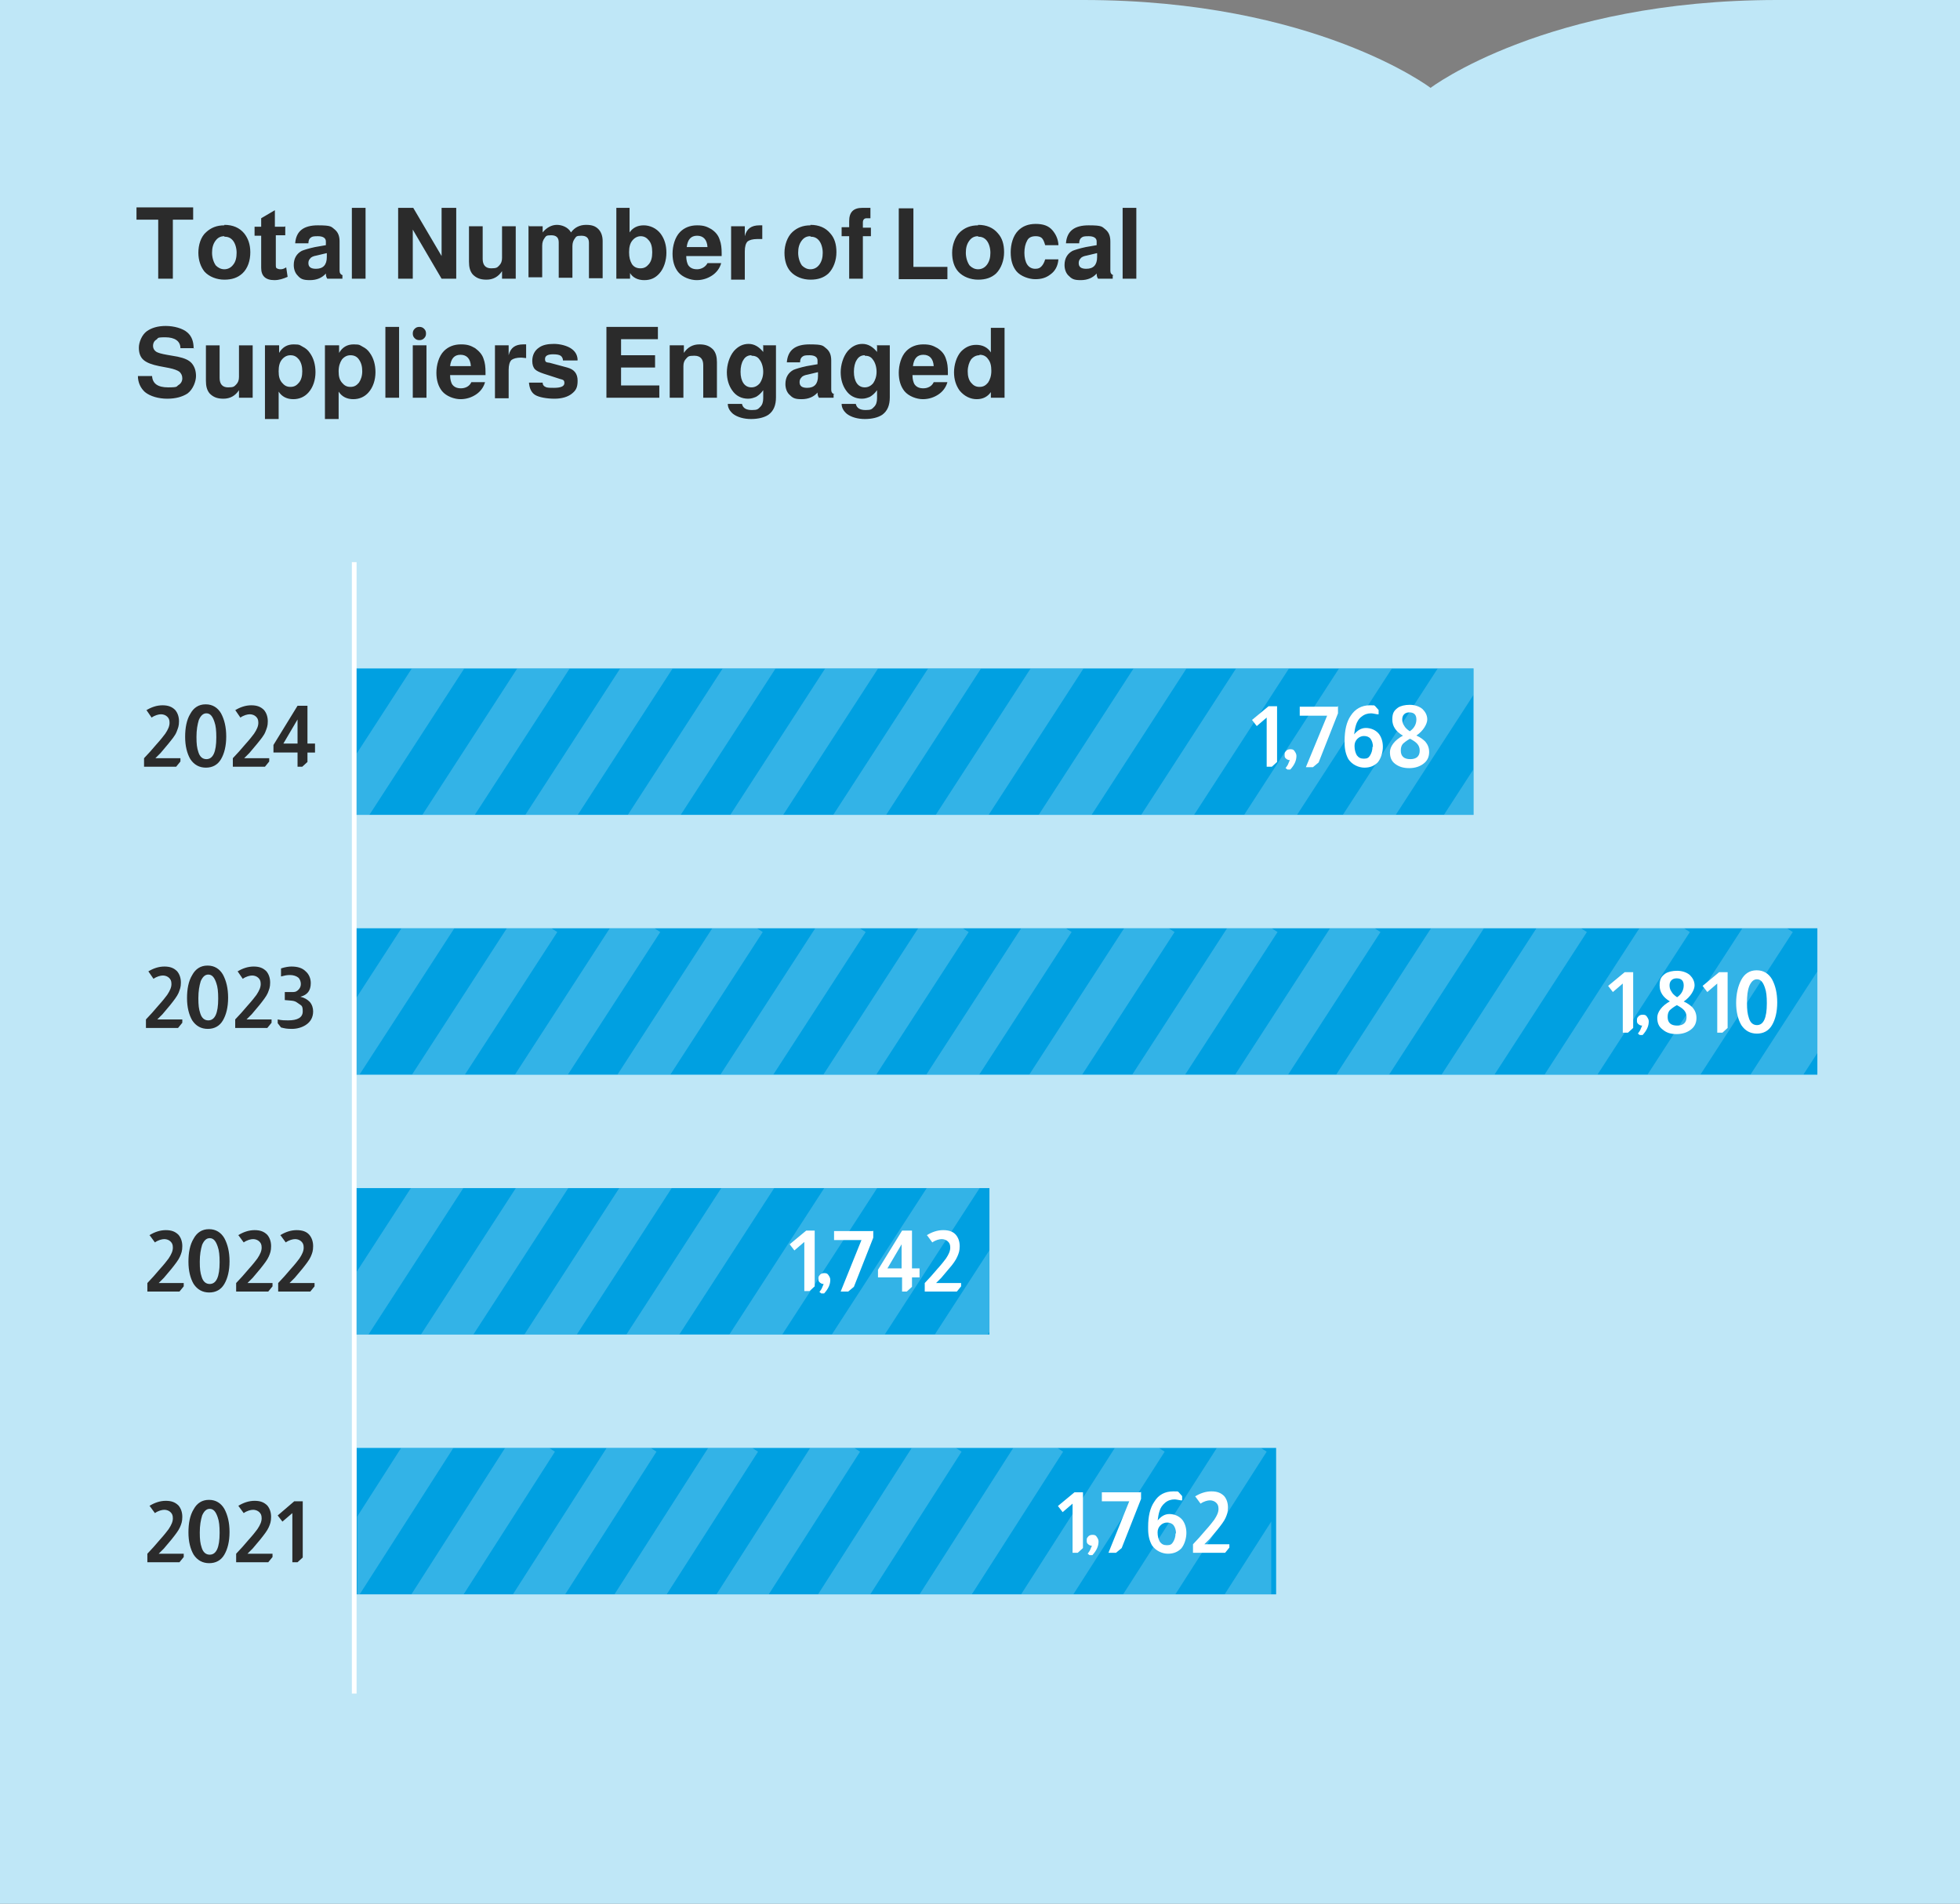 <?xml version="1.0" encoding="UTF-8"?>
<svg id="Layer_1" xmlns="http://www.w3.org/2000/svg" version="1.1" xmlns:xlink="http://www.w3.org/1999/xlink" viewBox="0 0 415 403">
  <rect x="0" y="0" width="415" height="403" fill="#808080" stroke="none"/>
  <!-- Generator: Adobe Illustrator 29.3.1, SVG Export Plug-In . SVG Version: 2.1.0 Build 151)  -->
  <defs>
    <style>
      .st0 {
        fill: #fff;
      }

      .st1 {
        fill: #00a0e1;
      }

      .st2 {
        fill: #bfe7f7;
      }

      .st3 {
        fill: none;
      }

      .st4 {
        clip-path: url(#clippath-1);
      }

      .st5, .st6 {
        isolation: isolate;
      }

      .st7 {
        clip-path: url(#clippath-3);
      }

      .st8 {
        fill: #2b2b2b;
      }

      .st6 {
        opacity: .2;
      }

      .st9 {
        clip-path: url(#clippath-2);
      }

      .st10 {
        clip-path: url(#clippath);
      }
    </style>
    <clipPath id="clippath">
      <rect class="st3" x="75.5" y="141.5" width="236.5" height="31"/>
    </clipPath>
    <clipPath id="clippath-1">
      <rect class="st3" x="75.5" y="251.5" width="134" height="31"/>
    </clipPath>
    <clipPath id="clippath-2">
      <rect class="st3" x="75" y="196.5" width="309.8" height="31"/>
    </clipPath>
    <clipPath id="clippath-3">
      <rect class="st3" x="75.6" y="306.5" width="193.6" height="31"/>
    </clipPath>
  </defs>
  <path class="st2" d="M229.5,0H0v403h415V0h-38.7c-48.9,0-73.4,18.6-73.4,18.6,0,0-24.5-18.6-73.5-18.6"/>
  <path class="st1" d="M312,141.5v31H75v-31h237ZM209.5,251.5v31H75v-31h134.5ZM384.8,196.5v31H75v-31h309.8ZM270.2,306.5v31H75.5v-31h194.7,0Z"/>
  <g class="st10">
    <g>
      <g class="st6">
        <path class="st0" d="M91.8,134.4l7.8,5.1-24.5,37.8-7.8-5.1,24.5-37.8Z"/>
      </g>
      <g class="st6">
        <path class="st0" d="M113.6,135.2l7.8,5.1-24.5,37.8-7.8-5.1,24.5-37.8Z"/>
      </g>
      <g class="st6">
        <path class="st0" d="M135.3,135.2l7.9,5.1-24.5,37.8-7.8-5.1,24.5-37.8h0Z"/>
      </g>
      <g class="st6">
        <path class="st0" d="M157.1,135.2l7.9,5.1-24.5,37.8-7.9-5.1,24.5-37.8Z"/>
      </g>
      <g class="st6">
        <path class="st0" d="M178.8,135.2l7.9,5.1-24.5,37.8-7.9-5.1,24.5-37.8Z"/>
      </g>
      <g class="st6">
        <path class="st0" d="M200.6,135.2l7.9,5.1-24.5,37.8-7.9-5.1,24.5-37.8Z"/>
      </g>
      <g class="st6">
        <path class="st0" d="M222.3,135.2l7.9,5.1-24.5,37.8-7.9-5.1,24.5-37.8Z"/>
      </g>
      <g class="st6">
        <path class="st0" d="M244.1,135.2l7.9,5.1-24.5,37.8-7.9-5.1,24.5-37.8Z"/>
      </g>
      <g class="st6">
        <path class="st0" d="M329.9,135.2l7.9,5.1-24.5,37.8-7.9-5.1,24.5-37.8Z"/>
      </g>
      <g class="st6">
        <path class="st0" d="M265.8,135.2l7.9,5.1-24.5,37.8-7.9-5.1,24.5-37.8Z"/>
      </g>
      <g class="st6">
        <path class="st0" d="M351.7,135.2l7.9,5.1-24.5,37.8-7.9-5.1,24.5-37.8Z"/>
      </g>
      <g class="st6">
        <path class="st0" d="M287.6,135.2l7.9,5.1-24.5,37.8-7.9-5.1,24.5-37.8Z"/>
      </g>
      <g class="st6">
        <path class="st0" d="M373.4,135.2l7.9,5.1-24.5,37.8-7.9-5.1,24.5-37.8Z"/>
      </g>
      <g class="st6">
        <path class="st0" d="M308.5,135.2l7.9,5.1-24.5,37.8-7.9-5.1,24.5-37.8Z"/>
      </g>
      <g class="st6">
        <path class="st0" d="M394.4,135.2l7.9,5.1-24.5,37.8-7.9-5.1,24.5-37.8Z"/>
      </g>
    </g>
  </g>
  <g class="st4">
    <g>
      <g class="st6">
        <path class="st0" d="M91.6,244.4l7.8,5.1-24.5,37.8-7.8-5.1,24.5-37.8Z"/>
      </g>
      <g class="st6">
        <path class="st0" d="M113.3,245.2l7.8,5.1-24.5,37.8-7.8-5.1,24.5-37.8h0Z"/>
      </g>
      <g class="st6">
        <path class="st0" d="M135.1,245.2l7.9,5.1-24.5,37.8-7.8-5.1,24.5-37.8h0Z"/>
      </g>
      <g class="st6">
        <path class="st0" d="M156.8,245.2l7.9,5.1-24.5,37.8-7.9-5.1,24.5-37.8h0Z"/>
      </g>
      <g class="st6">
        <path class="st0" d="M178.6,245.2l7.9,5.1-24.5,37.8-7.9-5.1,24.5-37.8h0Z"/>
      </g>
      <g class="st6">
        <path class="st0" d="M200.3,245.2l7.9,5.1-24.5,37.8-7.9-5.1,24.5-37.8h0Z"/>
      </g>
      <g class="st6">
        <path class="st0" d="M222.1,245.2l7.9,5.1-24.5,37.8-7.9-5.1,24.5-37.8h0Z"/>
      </g>
    </g>
  </g>
  <g class="st9">
    <g>
      <g class="st6">
        <path class="st0" d="M63.8,229.2l24.5-37.8,7.9,5.1-24.5,37.8-7.9-5.1Z"/>
      </g>
      <g class="st6">
        <path class="st0" d="M85.6,230l24.5-37.8,7.9,5.1-24.5,37.8-7.9-5.1Z"/>
      </g>
      <g class="st6">
        <path class="st0" d="M107.4,230l24.5-37.8,7.9,5.1-24.5,37.8-7.9-5.1Z"/>
      </g>
      <g class="st6">
        <path class="st0" d="M129.1,230l24.5-37.8,7.9,5.1-24.5,37.8-7.9-5.1Z"/>
      </g>
      <g class="st6">
        <path class="st0" d="M150.9,230l24.5-37.8,7.9,5.1-24.5,37.8-7.9-5.1Z"/>
      </g>
      <g class="st6">
        <path class="st0" d="M172.7,230l24.5-37.8,7.9,5.1-24.5,37.8-7.9-5.1Z"/>
      </g>
      <g class="st6">
        <path class="st0" d="M194.5,230l24.5-37.8,7.9,5.1-24.5,37.8-7.9-5.1Z"/>
      </g>
      <g class="st6">
        <path class="st0" d="M216.3,230l24.5-37.8,7.9,5.1-24.5,37.8-7.9-5.1Z"/>
      </g>
      <g class="st6">
        <path class="st0" d="M238.1,230l24.5-37.8,7.9,5.1-24.5,37.8-7.9-5.1Z"/>
      </g>
      <g class="st6">
        <path class="st0" d="M259.9,230l24.5-37.8,7.9,5.1-24.5,37.8-7.9-5.1Z"/>
      </g>
      <g class="st6">
        <path class="st0" d="M281.8,229.2l24.5-37.8,7.9,5.1-24.5,37.8-7.9-5.1Z"/>
      </g>
      <g class="st6">
        <path class="st0" d="M303.6,230l24.5-37.8,7.9,5.1-24.5,37.8-7.9-5.1Z"/>
      </g>
      <g class="st6">
        <path class="st0" d="M325.4,230l24.5-37.8,7.9,5.1-24.5,37.8-7.9-5.1Z"/>
      </g>
      <g class="st6">
        <path class="st0" d="M347.2,230l24.5-37.8,7.9,5.1-24.5,37.8-7.9-5.1Z"/>
      </g>
      <g class="st6">
        <path class="st0" d="M369,230l24.5-37.8,7.9,5.1-24.5,37.8-7.9-5.1Z"/>
      </g>
    </g>
  </g>
  <g class="st7">
    <g>
      <g class="st6">
        <path class="st0" d="M88.2,301.4l7.8,5.1-24.2,37.8-7.8-5.1s24.2-37.8,24.2-37.8Z"/>
      </g>
      <g class="st6">
        <path class="st0" d="M109.7,302.2l7.8,5.1-24.2,37.8-7.8-5.1,24.2-37.8Z"/>
      </g>
      <g class="st6">
        <path class="st0" d="M131.2,302.2l7.8,5.1-24.2,37.8-7.8-5.1,24.2-37.8h0Z"/>
      </g>
      <g class="st6">
        <path class="st0" d="M152.7,302.2l7.8,5.1-24.2,37.8-7.8-5.1,24.2-37.8Z"/>
      </g>
      <g class="st6">
        <path class="st0" d="M174.3,302.2l7.8,5.1-24.2,37.8-7.8-5.1,24.2-37.8Z"/>
      </g>
      <g class="st6">
        <path class="st0" d="M195.8,302.2l7.8,5.1-24.2,37.8-7.8-5.1,24.2-37.8Z"/>
      </g>
      <g class="st6">
        <path class="st0" d="M217.3,302.2l7.8,5.1-24.2,37.8-7.8-5.1,24.2-37.8Z"/>
      </g>
      <g class="st6">
        <path class="st0" d="M238.8,302.2l7.8,5.1-24.2,37.8-7.8-5.1,24.2-37.8Z"/>
      </g>
      <g class="st6">
        <path class="st0" d="M260.4,302.2l7.8,5.1-24.2,37.8-7.8-5.1,24.2-37.8Z"/>
      </g>
      <g class="st6">
        <path class="st0" d="M281.9,302.2l7.8,5.1-24.2,37.8-7.8-5.1,24.2-37.8Z"/>
      </g>
    </g>
  </g>
  <path class="st0" d="M74.5,119h1v239.5h-1V119Z"/>
  <path class="st8" d="M36.6,46.5v12.5h-3.1v-12.5h-4.6v-2.6h12v2.6h-4.4,0ZM47.5,47.6c1.8,0,3.2.6,4.2,1.8.8,1,1.3,2.3,1.3,4s-.5,3.4-1.7,4.5c-1,.9-2.2,1.3-3.8,1.3s-3.2-.6-4.2-1.7c-.8-1-1.3-2.4-1.3-4s.5-3.4,1.7-4.4c1-.9,2.2-1.4,3.8-1.4h0ZM47.5,50c-.8,0-1.4.3-1.9,1s-.7,1.5-.7,2.5.3,2,.8,2.7c.5.5,1.1.8,1.8.8s1.4-.3,1.9-1c.5-.6.7-1.5.7-2.5s-.3-2-.8-2.6c-.5-.6-1.1-.8-1.8-.8h0ZM60.4,47.9v1.9h-2v6.2c0,.4,0,.7.2.8s.4.2.8.2.7-.1,1.2-.4c0,0,0,0,0,0l.3,2c-.9.4-1.8.7-2.8.7-1.9,0-2.8-.9-2.8-2.6v-6.8h-1.4v-1.9h1.4v-1.8l2.9-1.7v3.5h2,0ZM72.5,58.3v.7h-3.2c-.2-.3-.3-.6-.3-1.1-.8.9-1.9,1.4-3.4,1.4s-2-.3-2.6-1c-.5-.5-.8-1.3-.8-2.2,0-1.4.6-2.4,1.7-3,.5-.2,1.4-.5,2.8-.8l2.3-.4v-.8c0-.7-.6-1.1-1.7-1.1s-1.2.1-1.5.3c-.3.2-.5.6-.5,1.2h-2.8c.2-2.6,1.8-3.8,4.8-3.8s2.8.3,3.6.9c.7.6,1,1.4,1,2.5v6.2c0,.5.2.8.7,1h0ZM69.1,53.6l-2.1.5c-.6.1-1.1.3-1.3.6-.3.3-.4.6-.4,1,0,.8.5,1.2,1.6,1.2,1.5,0,2.3-.8,2.3-2.5,0,0,0-.8,0-.8ZM77.4,44v15h-2.9v-15h2.9ZM93.5,59l-6.1-10.4v10.4h-3.1v-15h3.2l6,10.2v-10.2h3.1v15h-3.1,0ZM109.2,59h-2.9v-1.6c-.8,1.2-1.9,1.8-3.3,1.8s-2.2-.4-2.9-1.1c-.6-.7-.8-1.6-.8-2.7v-7.5h2.9v6.9c0,1.3.6,2,1.8,2s1.3-.2,1.7-.6.6-.9.6-1.6v-6.7h2.9v11.1h0ZM112,47.9h2.9v1.3c.8-1,1.9-1.6,3-1.6s2.4.5,3,1.6c.8-1.1,1.9-1.6,3.2-1.6s2,.3,2.6.9.9,1.5.9,2.5v7.9h-2.9v-7.5c0-1-.5-1.5-1.6-1.5s-1.1.2-1.4.6-.5.9-.5,1.6v6.7h-2.9v-7.5c0-1-.5-1.5-1.6-1.5s-1.1.2-1.4.6c-.3.4-.5.9-.5,1.6v6.7h-2.9v-11.1h0ZM130.4,44h2.9v5.2c.7-1,1.7-1.5,3-1.5s2.7.6,3.6,1.8c.8,1.1,1.2,2.4,1.2,4s-.5,3.3-1.5,4.4c-.9,1-1.9,1.4-3.2,1.4s-2.4-.5-3-1.5v1.2h-2.9v-15h0ZM135.7,50c-.7,0-1.3.3-1.8.9s-.7,1.4-.7,2.5.2,1.8.6,2.5c.4.6,1,.9,1.8.9s1.3-.3,1.8-.9.7-1.4.7-2.5-.2-1.9-.7-2.5-1-.9-1.8-.9h0ZM152.8,54.2h-7.5c0,.9.2,1.5.4,1.9.4.6,1,.9,1.9.9s1.8-.5,2.2-1.3h2.9c-.3,1.1-1,2-1.9,2.6-.9.6-2,1-3.3,1s-3-.6-3.9-1.7c-.8-1-1.2-2.3-1.2-3.9s.5-3.5,1.6-4.6c.9-.9,2.1-1.4,3.6-1.4s2.1.3,3,.8c.9.6,1.5,1.3,1.8,2.3.3.8.4,1.7.4,2.8s0,.3,0,.5h0ZM149.8,52.3c-.1-1.6-.9-2.4-2.2-2.4s-2,.8-2.2,2.4h4.4ZM154.8,47.9h2.9v2.1c.4-1.6,1.4-2.3,3.1-2.3h.6v2.9c-.3,0-.7,0-1.1,0-.9,0-1.6.2-2,.5-.4.4-.6,1.1-.6,2.1v6h-2.9v-11.1h0ZM171.6,47.6c1.8,0,3.2.6,4.2,1.8.9,1,1.3,2.3,1.3,4s-.6,3.4-1.7,4.5c-1,.9-2.2,1.3-3.8,1.3s-3.2-.6-4.2-1.7c-.9-1-1.3-2.4-1.3-4s.6-3.4,1.7-4.4c1-.9,2.2-1.4,3.8-1.4h0ZM171.6,50c-.8,0-1.4.3-1.9,1s-.7,1.5-.7,2.5.3,2,.8,2.7c.5.5,1.1.8,1.8.8s1.4-.3,1.9-1,.7-1.5.7-2.5-.3-2-.8-2.6c-.5-.6-1.1-.8-1.8-.8h0ZM184.4,48.1v1.9h-1.7v9h-2.9v-9h-1.6v-1.9h1.6v-1.3c0-1.9.9-2.8,2.8-2.8s1,0,1.7,0v2.2c-.3,0-.5,0-.8,0-.5,0-.8.3-.8.9v1.1h1.7ZM193.4,44v12.5h7.2v2.6h-10.3v-15h3.1ZM207.1,47.6c1.8,0,3.2.6,4.2,1.8.9,1,1.3,2.3,1.3,4s-.6,3.4-1.7,4.5c-1,.9-2.2,1.3-3.8,1.3s-3.2-.6-4.2-1.7c-.9-1-1.3-2.4-1.3-4s.6-3.4,1.7-4.4c1-.9,2.2-1.4,3.8-1.4h0ZM207.1,50c-.8,0-1.4.3-1.9,1s-.7,1.5-.7,2.5.3,2,.8,2.7c.5.5,1.1.8,1.8.8s1.4-.3,1.9-1,.7-1.5.7-2.5-.3-2-.8-2.6c-.5-.6-1.1-.8-1.8-.8h0ZM224.1,51.9h-2.8c-.2-.7-.4-1.2-.7-1.5s-.8-.4-1.3-.4c-.9,0-1.5.3-1.8.9-.4.7-.6,1.6-.6,2.6s.2,1.9.6,2.5c.4.6,1,.9,1.7.9s1-.2,1.3-.5.6-.8.8-1.5h2.8c-.1,1.4-.7,2.5-1.7,3.2-.9.7-1.9,1-3.2,1s-3.1-.6-4-1.7c-.8-1-1.2-2.3-1.2-4s.5-3.5,1.6-4.6c.9-.9,2.1-1.4,3.7-1.4s2.7.4,3.5,1.3c.7.8,1.2,1.8,1.3,3h0ZM235.6,58.3v.7h-3.1c-.2-.3-.3-.6-.3-1.1-.8.9-1.9,1.4-3.4,1.4s-1.9-.3-2.6-1c-.5-.5-.8-1.3-.8-2.2,0-1.4.6-2.4,1.7-3,.5-.2,1.4-.5,2.8-.8l2.3-.4v-.8c0-.7-.6-1.1-1.7-1.1s-1.2.1-1.5.3c-.3.2-.5.6-.5,1.2h-2.8c.2-2.6,1.8-3.8,4.8-3.8s2.8.3,3.6.9c.7.6,1,1.4,1,2.5v6.2c0,.5.2.8.7,1h0ZM232.2,53.6l-2.1.5c-.6.1-1.1.3-1.3.6-.3.3-.4.6-.4,1,0,.8.5,1.2,1.6,1.2,1.5,0,2.3-.8,2.3-2.5v-.8s0,0,0,0ZM240.6,44v15h-2.9v-15h2.9ZM41.1,73.7h-2.9c0-1.5-1.2-2.3-3.2-2.3s-1.4.2-1.9.5-.7.8-.7,1.3.2.9.6,1.2,1.2.5,2.3.7l2.3.4c1.4.3,2.4.7,3,1.4s.9,1.6.9,2.7-.6,2.8-1.8,3.7c-1.1.7-2.5,1.1-4.3,1.1s-3.6-.5-4.7-1.4c-.9-.8-1.5-2-1.5-3.4h3c.1,1.6,1.2,2.4,3.4,2.4s1.7-.2,2.2-.5c.5-.3.8-.8.8-1.4s-.2-1-.6-1.4c-.4-.3-1.2-.6-2.2-.8l-2.1-.4c-1.5-.3-2.6-.7-3.3-1.3s-1-1.5-1-2.6.6-2.7,1.7-3.5c1-.7,2.3-1.1,4-1.1s3.6.5,4.6,1.4c.9.8,1.3,1.9,1.3,3.4h0ZM53.5,84.2h-2.9v-1.6c-.8,1.2-1.9,1.8-3.3,1.8s-2.2-.4-2.9-1.1c-.6-.7-.8-1.6-.8-2.7v-7.5h2.9v6.9c0,1.3.6,2,1.8,2s1.3-.2,1.7-.6.6-.9.6-1.6v-6.7h2.9s0,11.1,0,11.1ZM59.1,73.1v1.6c.7-1.2,1.7-1.8,3.1-1.8s1.3.2,1.9.5c.6.3,1.1.7,1.5,1.3.8,1.1,1.2,2.5,1.2,4.1s-.5,3.2-1.5,4.3c-.8.9-1.9,1.4-3.2,1.4s-2.4-.5-3.1-1.6v5.8h-2.9v-15.6h2.9ZM61.5,75.2c-.7,0-1.3.3-1.8.9-.5.6-.7,1.4-.7,2.5s.2,1.8.7,2.4c.5.6,1,.9,1.8.9s1.3-.3,1.8-.9c.5-.6.7-1.4.7-2.4s-.2-1.8-.7-2.5c-.5-.6-1-.9-1.8-.9ZM71.8,73.1v1.6c.7-1.2,1.7-1.8,3.1-1.8s1.3.2,1.9.5c.6.3,1.1.7,1.5,1.3.8,1.1,1.2,2.5,1.2,4.1s-.5,3.2-1.5,4.3c-.8.9-1.9,1.4-3.2,1.4s-2.4-.5-3.1-1.6v5.8h-2.9v-15.6h2.9ZM74.2,75.2c-.7,0-1.3.3-1.8.9-.4.6-.7,1.4-.7,2.5s.2,1.8.7,2.4,1,.9,1.8.9,1.3-.3,1.8-.9c.4-.6.7-1.4.7-2.4s-.2-1.8-.7-2.5c-.4-.6-1-.9-1.8-.9ZM84.5,69.2v15h-2.9v-15h2.9ZM90.3,73.1v11.1h-2.9v-11.1h2.9ZM88.8,69.2c.4,0,.7.1,1,.4s.4.6.4,1-.1.7-.4,1-.6.4-1,.4-.7-.1-1-.4-.4-.6-.4-1,.1-.7.4-1,.6-.4,1-.4ZM102.8,79.4h-7.5c0,.9.2,1.5.4,1.9.4.6,1,.9,1.9.9s1.8-.4,2.2-1.3h2.9c-.3,1.1-1,2-1.9,2.6-.9.6-2,1-3.3,1s-3-.6-3.9-1.7c-.8-1-1.2-2.3-1.2-3.9s.5-3.5,1.6-4.6c.9-.9,2.1-1.4,3.6-1.4s2.1.3,3,.8c.8.6,1.5,1.3,1.8,2.3.3.8.4,1.7.4,2.8s0,.3,0,.5h0ZM99.7,77.5c-.1-1.6-.9-2.4-2.2-2.4s-2,.8-2.2,2.4h4.4ZM104.8,73.1h2.9v2.1c.4-1.6,1.4-2.3,3.1-2.3h.6v2.9c-.3,0-.7-.1-1.1-.1-.9,0-1.6.2-2,.5-.4.4-.6,1.1-.6,2.1v6h-2.9v-11.1h0ZM122.1,76.3h-2.9c0-.4-.2-.8-.5-1-.3-.2-.8-.3-1.6-.3-1.1,0-1.7.3-1.7,1s.3.7,1,.8l3.7,1c1.5.4,2.2,1.3,2.2,2.8s-.4,2.1-1.3,2.8c-.8.6-2,1-3.6,1s-3.3-.3-4.1-.8c-.8-.5-1.2-1.4-1.3-2.6h2.9c0,.5.3.8.6.9.3.2.9.2,1.8.2,1.4,0,2.2-.3,2.2-1s-.3-.7-1-.9l-3.4-1.1c-.9-.3-1.5-.6-1.8-.9-.4-.4-.6-1-.6-1.8,0-1.2.5-2.2,1.4-2.8.8-.6,1.9-.8,3.2-.8s2.9.4,3.8,1.1c.8.6,1.2,1.4,1.2,2.4h0ZM131.5,77.7v3.9h8.1v2.6h-11.2v-15h10.9v2.6h-7.8v3.4h7.2v2.6h-7.2ZM141.9,73.1h2.9v1.6c.8-1.2,1.9-1.8,3.3-1.8s2.2.4,2.9,1.1c.6.7.8,1.6.8,2.7v7.5h-2.9v-6.9c0-1.3-.6-2-1.9-2s-1.3.2-1.7.6-.6.9-.6,1.6v6.7h-2.9v-11.1h0ZM161.5,73.1h2.8v11c0,1.7-.5,2.9-1.6,3.7-.9.6-2.2.9-3.7.9s-2.9-.4-3.8-1.1c-.7-.6-1.1-1.3-1.1-2.1h3c.2.9.9,1.3,2.1,1.3s1.3-.2,1.8-.7c.4-.4.6-1,.6-1.8v-1.7c-.5.7-1,1.1-1.5,1.4-.5.2-1,.4-1.7.4-1.4,0-2.6-.6-3.4-1.8-.7-1-1.1-2.3-1.1-3.8s.5-3.3,1.5-4.5c.9-1,1.9-1.5,3.1-1.5s2.2.6,3.1,1.7v-1.5h0ZM159.1,75.2c-.7,0-1.3.3-1.7,1-.4.6-.6,1.5-.6,2.5s.2,1.8.6,2.4,1,.9,1.7.9,1.3-.3,1.8-.9c.4-.6.7-1.4.7-2.4s-.3-2-.8-2.6c-.4-.6-1-.8-1.7-.8h0ZM176.5,83.5v.7h-3.1c-.2-.3-.3-.6-.3-1.1-.8.9-1.9,1.4-3.4,1.4s-1.9-.3-2.6-1c-.5-.5-.8-1.3-.8-2.2,0-1.4.6-2.4,1.7-3,.5-.2,1.4-.5,2.8-.8l2.3-.4v-.8c0-.7-.6-1.1-1.7-1.1s-1.2.1-1.5.3-.5.6-.5,1.2h-2.8c.2-2.6,1.8-3.8,4.8-3.8s2.8.3,3.6.9c.7.6,1,1.4,1,2.5v6.2c0,.5.2.8.7,1h0ZM173.1,78.8l-2.1.5c-.6.1-1.1.3-1.3.6-.3.3-.4.6-.4,1,0,.8.5,1.2,1.6,1.2,1.5,0,2.3-.8,2.3-2.5v-.8s0,0,0,0ZM185.6,73.1h2.8v11c0,1.7-.5,2.9-1.6,3.7-.9.6-2.2.9-3.7.9s-2.9-.4-3.8-1.1c-.7-.6-1.1-1.3-1.1-2.1h3c.2.9.9,1.3,2.1,1.3s1.3-.2,1.8-.7c.4-.4.6-1,.6-1.8v-1.7c-.5.7-1,1.1-1.5,1.4-.5.2-1,.4-1.7.4-1.4,0-2.6-.6-3.4-1.8-.7-1-1.1-2.3-1.1-3.8s.5-3.3,1.5-4.5c.9-1,1.9-1.5,3.1-1.5s2.2.6,3.1,1.7v-1.5h0ZM183.1,75.2c-.7,0-1.3.3-1.7,1-.4.6-.6,1.5-.6,2.5s.2,1.8.6,2.4,1,.9,1.7.9,1.3-.3,1.8-.9c.4-.6.7-1.4.7-2.4s-.3-2-.8-2.6c-.4-.6-1-.8-1.7-.8h0ZM200.7,79.4h-7.5c0,.9.2,1.5.4,1.9.4.6,1,.9,1.9.9s1.8-.4,2.2-1.3h2.9c-.3,1.1-1,2-1.9,2.6-.9.6-2,1-3.3,1s-3-.6-3.9-1.7c-.8-1-1.2-2.3-1.2-3.9s.5-3.5,1.6-4.6c.9-.9,2.1-1.4,3.6-1.4s2.1.3,3,.8c.9.6,1.5,1.3,1.8,2.3.3.8.4,1.7.4,2.8s0,.3,0,.5h0ZM197.7,77.5c-.1-1.6-.9-2.4-2.2-2.4s-2,.8-2.2,2.4h4.4ZM212.7,69.2v15h-2.9v-1.2c-.7,1-1.7,1.5-3,1.5s-2.6-.6-3.6-1.8c-.8-1.1-1.2-2.4-1.2-3.9s.5-3.3,1.5-4.4c.9-.9,1.9-1.4,3.2-1.4s2.4.5,3.1,1.6v-5.2h2.9,0ZM207.4,75.2c-.7,0-1.3.3-1.8.9-.4.6-.7,1.5-.7,2.5s.2,1.8.7,2.4,1,.9,1.8.9,1.3-.3,1.8-.9c.4-.6.7-1.4.7-2.5s-.2-1.9-.7-2.5c-.4-.6-1-.9-1.8-.9h0Z"/>
  <g class="st5">
    <path class="st8" d="M31.6,261.5c1.1-.7,2.3-1.1,3.5-1.1s2,.3,2.7,1c.5.6.8,1.4.8,2.4s-.2,1.5-.5,2.2-1,1.6-1.8,2.6c-1,1.2-1.5,1.8-1.6,1.9l-1.1,1.1h5.3v.7l-.9,1.1h-6.8v-1.8l1.3-1.4,1.3-1.5c1-1.1,1.6-1.9,1.9-2.3.6-.9.9-1.6.9-2.3s-.2-1-.5-1.3c-.3-.3-.8-.5-1.3-.5s-1.3.2-2,.7l-1.1-1.5h0ZM44.3,260.2c1.4,0,2.5.7,3.2,1.9.7,1.3,1.1,2.9,1.1,4.9s-.4,3.6-1.1,4.8c-.7,1.2-1.8,1.8-3.2,1.8s-2.5-.6-3.3-1.8c-.7-1.2-1.1-2.8-1.1-4.7s.3-3.6,1.1-4.9c.7-1.3,1.8-2,3.2-2h0ZM46.5,267.1c0-1.3-.1-2.4-.4-3.2-.4-1.2-.9-1.8-1.7-1.8-.7,0-1.2.5-1.6,1.4-.3,1-.5,2.1-.5,3.6s.1,2.3.4,3.2c.3,1,.9,1.5,1.7,1.5,1.4,0,2.1-1.5,2.1-4.6h0ZM50.4,261.5c1.1-.7,2.3-1.1,3.5-1.1s2,.3,2.7,1c.5.6.8,1.4.8,2.4s-.2,1.5-.5,2.2-1,1.6-1.8,2.6c-1,1.2-1.5,1.8-1.6,1.9l-1.1,1.1h5.3v.7l-.9,1.1h-6.8v-1.8l1.3-1.4,1.3-1.5c1-1.1,1.6-1.9,1.9-2.3.6-.9.9-1.6.9-2.3s-.2-1-.5-1.3c-.3-.3-.8-.5-1.3-.5s-1.3.2-2,.7l-1.1-1.5h0ZM59.3,261.5c1.1-.7,2.3-1.1,3.5-1.1s2.1.3,2.7,1c.5.6.8,1.4.8,2.4s-.2,1.5-.5,2.2-1,1.6-1.8,2.6c-1,1.2-1.5,1.8-1.6,1.9l-1.1,1.1h5.3v.7l-.9,1.1h-6.8v-1.8l1.3-1.4,1.3-1.5c1-1.1,1.6-1.9,1.9-2.3.6-.9.9-1.6.9-2.3s-.2-1-.5-1.3-.8-.5-1.3-.5-1.3.2-2,.7l-1.1-1.5h0Z"/>
  </g>
  <g class="st5">
    <path class="st8" d="M31.6,318.8c1.1-.7,2.3-1.1,3.5-1.1s2,.3,2.7,1c.5.6.8,1.4.8,2.4s-.2,1.5-.5,2.2-1,1.6-1.8,2.6c-1,1.2-1.5,1.8-1.6,1.9l-1.1,1.1h5.3v.7l-.9,1.1h-6.8v-1.8l1.3-1.4,1.3-1.5c1-1.1,1.6-1.9,1.9-2.3.6-.9.9-1.6.9-2.3s-.2-1-.5-1.3c-.3-.3-.8-.5-1.3-.5s-1.3.2-2,.7l-1.1-1.5h0ZM44.3,317.5c1.4,0,2.5.7,3.2,1.9.7,1.3,1.1,2.9,1.1,4.9s-.4,3.6-1.1,4.8c-.7,1.2-1.8,1.8-3.2,1.8s-2.5-.6-3.3-1.8c-.7-1.2-1.1-2.8-1.1-4.7s.3-3.6,1.1-4.9c.7-1.3,1.8-2,3.2-2h0ZM46.5,324.4c0-1.3-.1-2.4-.4-3.2-.4-1.2-.9-1.8-1.7-1.8-.7,0-1.2.5-1.6,1.4-.3,1-.5,2.1-.5,3.6s.1,2.3.4,3.2c.3,1,.9,1.5,1.7,1.5,1.4,0,2.1-1.5,2.1-4.6h0ZM50.4,318.8c1.1-.7,2.3-1.1,3.5-1.1s2,.3,2.7,1c.5.6.8,1.4.8,2.4s-.2,1.5-.5,2.2-1,1.6-1.8,2.6c-1,1.2-1.5,1.8-1.6,1.9l-1.1,1.1h5.3v.7l-.9,1.1h-6.8v-1.8l1.3-1.4,1.3-1.5c1-1.1,1.6-1.9,1.9-2.3.6-.9.9-1.6.9-2.3s-.2-1-.5-1.3c-.3-.3-.8-.5-1.3-.5s-1.3.2-2,.7l-1.1-1.5h0ZM64.1,317.8v11.9l-1.1,1h-1.1v-10.4l-2.1,1.8-1-1.3,3.5-3h1.8Z"/>
  </g>
  <g class="st5">
    <path class="st8" d="M31.3,205.7c1.1-.7,2.3-1.1,3.5-1.1s2,.3,2.7,1c.5.6.8,1.4.8,2.4s-.2,1.4-.5,2.2c-.3.7-1,1.6-1.8,2.6-1,1.2-1.5,1.8-1.6,1.9l-1.1,1.1h5.3v.7l-.9,1.1h-6.8v-1.8l1.3-1.4,1.3-1.5c1-1.1,1.6-1.9,1.9-2.3.6-.9.9-1.6.9-2.3s-.2-1-.5-1.3c-.3-.3-.8-.5-1.3-.5s-1.3.2-2,.7l-1.1-1.6h0ZM44,204.4c1.4,0,2.5.7,3.2,1.9.7,1.3,1.1,2.9,1.1,4.9s-.4,3.6-1.1,4.8c-.7,1.2-1.8,1.8-3.2,1.8s-2.5-.6-3.3-1.8c-.7-1.2-1.1-2.8-1.1-4.7s.3-3.6,1.1-4.9c.7-1.3,1.8-2,3.2-2h0ZM46.2,211.3c0-1.3-.1-2.4-.4-3.2-.4-1.2-.9-1.8-1.7-1.8-.7,0-1.2.5-1.6,1.4-.3,1-.5,2.1-.5,3.6s.1,2.3.4,3.2c.3,1,.9,1.5,1.7,1.5,1.4,0,2.1-1.5,2.1-4.6h0ZM50.2,205.7c1.1-.7,2.3-1.1,3.5-1.1s2,.3,2.7,1c.5.6.8,1.4.8,2.4s-.2,1.4-.5,2.2c-.3.7-1,1.6-1.8,2.6-1,1.2-1.5,1.8-1.6,1.9l-1.1,1.1h5.3v.7l-.9,1.1h-6.8v-1.8l1.3-1.4,1.3-1.5c1-1.1,1.6-1.9,1.9-2.3.6-.9.9-1.6.9-2.3s-.2-1-.5-1.3c-.3-.3-.8-.5-1.3-.5s-1.3.2-2,.7l-1.1-1.6h0ZM59.5,205c.9-.3,1.7-.4,2.2-.4,1.3,0,2.3.3,3,1,.7.6,1.1,1.5,1.1,2.5,0,1.6-.7,2.5-2.2,2.9.9.2,1.5.6,2,1.1.5.6.7,1.3.7,2,0,1.2-.5,2.2-1.6,2.9-.8.5-1.8.8-2.9.8s-1.5-.1-2.3-.3l-.7-.9v-.8c.8.2,1.6.2,2.2.2,2,0,3.1-.6,3.1-1.9s-.3-1.2-.8-1.6c-.4-.3-.7-.5-1.1-.6-.4-.1-1-.1-1.9-.2v-1.7h1.8c.5,0,.8-.2,1.1-.5.3-.3.5-.7.5-1.2s-.2-1.1-.6-1.4-1-.5-1.7-.5-1.1.1-1.9.3v-1.8h0Z"/>
  </g>
  <g class="st5">
    <path class="st8" d="M30.9,150.4c1.1-.7,2.3-1.1,3.5-1.1s2,.3,2.7,1c.5.6.8,1.4.8,2.4s-.2,1.4-.5,2.2-1,1.6-1.8,2.6c-1,1.2-1.5,1.8-1.6,1.9l-1.1,1.1h5.3v.7l-.9,1.1h-6.8v-1.8l1.3-1.4,1.3-1.5c1-1.1,1.6-1.9,1.9-2.3.6-.9.9-1.6.9-2.3s-.2-1-.5-1.3c-.3-.3-.8-.5-1.3-.5s-1.3.2-2,.7l-1.1-1.6h0ZM43.6,149.1c1.4,0,2.5.7,3.2,1.9.7,1.3,1.1,2.9,1.1,4.9s-.4,3.6-1.1,4.8c-.7,1.2-1.8,1.8-3.2,1.8s-2.5-.6-3.3-1.8c-.7-1.2-1.1-2.8-1.1-4.7s.3-3.6,1.1-4.9c.7-1.3,1.8-2,3.2-2h0ZM45.8,156c0-1.3-.1-2.4-.4-3.2-.4-1.2-.9-1.8-1.7-1.8-.7,0-1.2.5-1.6,1.4-.3,1-.5,2.1-.5,3.6s.1,2.3.4,3.2c.3,1,.9,1.5,1.7,1.5,1.4,0,2.1-1.5,2.1-4.6h0ZM49.7,150.4c1.1-.7,2.3-1.1,3.5-1.1s2,.3,2.7,1c.5.6.8,1.4.8,2.4s-.2,1.4-.5,2.2-1,1.6-1.8,2.6c-1,1.2-1.5,1.8-1.6,1.9l-1.1,1.1h5.3v.7l-.9,1.1h-6.8v-1.8l1.3-1.4,1.3-1.5c1-1.1,1.6-1.9,1.9-2.3.6-.9.9-1.6.9-2.3s-.2-1-.5-1.3c-.3-.3-.8-.5-1.3-.5s-1.3.2-2,.7l-1.1-1.6h0ZM65.1,149.4v8h1.6v1.9h-1.6v2l-1.1,1h-1v-3h-5.1v-1.6l5.1-8.3h2.1ZM63,152.3l-3,5.1h3v-5.1Z"/>
  </g>
  <g class="st5">
    <path class="st0" d="M184.9,260.5v1.5l-4.1,10.4-1.2,1h-1.6l4.4-10.9h-5.8v-1.9h8.2ZM193.1,260.5v8h1.6v1.9h-1.6v2l-1.1,1h-1v-3h-5.1v-1.6l5.1-8.3h2.1ZM190.9,263.4l-3,5.1h3v-5.1ZM196.2,261.5c1.1-.7,2.3-1.1,3.5-1.1s2.1.3,2.7,1c.5.6.8,1.4.8,2.4s-.2,1.5-.5,2.2-.9,1.6-1.8,2.6c-1,1.2-1.5,1.8-1.6,1.9l-1.1,1.1h5.3v.7l-.9,1.1h-6.8v-1.8l1.3-1.4,1.3-1.5c1-1.1,1.6-1.9,1.9-2.3.6-.9.9-1.6.9-2.3s-.2-1-.5-1.3c-.3-.3-.8-.5-1.3-.5s-1.3.2-2,.7l-1.1-1.5h0ZM172.5,260.4v11.9l-1.1,1h-1.1v-10.4l-2.1,1.8-1-1.3,3.5-2.9h1.8ZM174.3,271.8c-.3,0-.6-.2-.8-.4-.2-.2-.2-.4-.2-.7s0-.5.2-.7c.2-.3.5-.5,1-.5s.7.1.9.4c.2.3.4.6.4,1,0,1-.4,1.9-1.3,2.9h-.6l-.4-.3c.3-.4.5-.7.6-1,.1-.2.2-.5.3-.7Z"/>
  </g>
  <g class="st5">
    <path class="st0" d="M241.6,315.8v1.5l-4.1,10.4-1.2,1h-1.6l4.4-10.9h-5.8v-1.9h8.2ZM245,322c.8-1,1.6-1.5,2.6-1.5s2.1.4,2.8,1.3c.5.7.8,1.6.8,2.7s-.4,2.5-1.1,3.3c-.7.7-1.6,1.1-2.8,1.1s-2.6-.6-3.4-1.8c-.5-.9-.8-2-.8-3.4v-.5c0-2.2.4-4,1.3-5.3.9-1.5,2.3-2.2,4-2.2s.6,0,1.1.1l.8.9v.9c0,0-.2,0-.3,0-.6-.1-1-.2-1.3-.2-.7,0-1.4.2-2,.7-.6.5-1,1.1-1.2,1.8-.2.6-.3,1.3-.4,2.1h0ZM249,324.6c0-.7-.2-1.3-.5-1.7-.3-.4-.8-.6-1.4-.6-.5,0-1,.2-1.4.6-.4.4-.6.9-.6,1.5,0,.8.2,1.5.5,2,.4.5.8.7,1.5.7s1-.2,1.3-.7c.3-.5.5-1.1.5-1.8h0ZM253,316.8c1.1-.7,2.3-1.1,3.5-1.1s2,.3,2.7,1c.5.6.8,1.4.8,2.4s-.2,1.5-.5,2.2-1,1.6-1.8,2.6c-1,1.2-1.5,1.8-1.6,1.9l-1.1,1.1h5.3v.7l-.9,1.1h-6.8v-1.8l1.3-1.4,1.3-1.5c1-1.1,1.6-1.9,1.9-2.3.6-.9.9-1.6.9-2.3s-.2-1-.5-1.3c-.3-.3-.8-.5-1.3-.5s-1.3.2-2,.7l-1.1-1.5h0ZM229.3,315.8v11.9l-1.1,1h-1.1v-10.4l-2.1,1.8-1-1.3,3.5-2.9h1.8ZM231.1,327.2c-.3,0-.6-.2-.8-.4-.2-.2-.2-.4-.2-.7s0-.5.2-.7c.2-.3.5-.5,1-.5s.7.1.9.4c.2.3.4.6.4,1,0,1-.4,1.9-1.3,2.9h-.6l-.4-.3c.3-.4.5-.7.6-1,.1-.2.2-.5.3-.7Z"/>
  </g>
  <g class="st5">
    <path class="st0" d="M345.8,205.7v11.9l-1.1,1h-1.1v-10.4l-2.1,1.8-1-1.3,3.5-2.9h1.8ZM353.6,212c-1.5-.9-2.2-2-2.2-3.4s.4-1.9,1.2-2.5c.6-.4,1.5-.6,2.5-.6s2,.3,2.7.9c.6.6,1,1.3,1,2.2s-.8,2.4-2.3,3.4c.9.4,1.5.9,1.9,1.3.5.6.8,1.3.8,2.2s-.3,1.7-1,2.3c-.8.7-1.9,1.1-3.2,1.1s-2.2-.3-3-1c-.8-.6-1.1-1.4-1.1-2.5s.9-2.5,2.8-3.5h0ZM355,212.8c-.7.4-1.2.8-1.5,1.1-.3.4-.4.8-.4,1.4,0,1.2.7,1.8,2,1.8s2-.6,2-1.8-.7-1.8-2-2.5h0ZM355.1,211.1c.9-.6,1.4-1.5,1.4-2.5s-.5-1.5-1.5-1.5c-.4,0-.8.1-1.1.4-.3.3-.4.7-.4,1.1s.1.9.4,1.3c.2.4.6.8,1.2,1.2ZM365.8,205.7v11.9l-1.1,1h-1.1v-10.4l-2.1,1.8-1-1.3,3.5-2.9h1.8ZM372,205.4c1.4,0,2.5.7,3.2,1.9.7,1.3,1.1,2.9,1.1,4.9s-.4,3.6-1.1,4.8c-.7,1.2-1.8,1.8-3.2,1.8s-2.5-.6-3.3-1.8c-.7-1.2-1.1-2.8-1.1-4.7s.4-3.6,1.1-4.9c.7-1.3,1.8-2,3.2-2h0ZM374.1,212.3c0-1.3-.1-2.4-.4-3.2-.4-1.2-.9-1.8-1.7-1.8-.7,0-1.2.5-1.6,1.4-.4,1-.5,2.1-.5,3.6s.1,2.3.4,3.2c.3,1,.9,1.5,1.7,1.5,1.4,0,2.1-1.5,2.1-4.6h0ZM347.6,217.1c-.3,0-.6-.2-.8-.4-.2-.2-.2-.4-.2-.7s0-.5.2-.7c.2-.3.5-.5,1-.5s.7.1.9.4c.2.3.4.6.4,1,0,1-.4,1.9-1.3,2.9h-.6l-.4-.3c.3-.4.5-.7.6-1,.1-.2.2-.5.3-.7Z"/>
  </g>
  <g class="st5">
    <path class="st0" d="M270.4,149.4v11.9l-1.1,1h-1.1v-10.4l-2.1,1.8-1-1.3,3.5-2.9h1.8ZM283.3,149.4v1.6l-4.1,10.4-1.2,1h-1.5l4.5-10.9h-5.8v-1.9h8.2ZM286.6,155.6c.8-1,1.6-1.5,2.6-1.5s2.1.4,2.8,1.3c.5.7.8,1.6.8,2.7s-.4,2.5-1.1,3.3c-.7.7-1.6,1.1-2.8,1.1s-2.6-.6-3.4-1.8c-.5-.9-.8-2-.8-3.4v-.5c0-2.2.4-4,1.3-5.3.9-1.4,2.3-2.2,4-2.2s.6,0,1.1.1l.8.9v.9c0,0-.2,0-.3,0-.6-.1-1-.2-1.3-.2-.7,0-1.4.2-2,.7-.6.4-1,1.1-1.2,1.8-.2.6-.3,1.3-.4,2.1h0ZM290.7,158.1c0-.7-.2-1.3-.5-1.7-.3-.4-.8-.6-1.4-.6-.5,0-1,.2-1.4.6s-.6.9-.6,1.5c0,.8.2,1.5.5,2,.4.5.8.7,1.5.7s1-.2,1.3-.7.5-1.1.5-1.8h0ZM297,155.7c-1.5-.9-2.2-2-2.2-3.4s.4-1.9,1.2-2.5c.6-.4,1.5-.6,2.5-.6s2,.3,2.7.9c.6.6,1,1.3,1,2.2s-.8,2.4-2.3,3.4c.9.4,1.5.9,1.9,1.3.5.6.8,1.3.8,2.2s-.3,1.7-1,2.3c-.8.7-1.9,1.1-3.2,1.1s-2.2-.3-3-.9c-.8-.6-1.1-1.4-1.1-2.5s.9-2.5,2.8-3.5h0ZM298.5,156.4c-.7.4-1.2.8-1.5,1.1-.3.4-.4.8-.4,1.4,0,1.2.7,1.8,2,1.8s2-.6,2-1.8-.7-1.8-2-2.5h0ZM298.5,154.8c.9-.6,1.4-1.5,1.4-2.5s-.5-1.5-1.5-1.5c-.4,0-.8.1-1.1.4-.3.3-.4.7-.4,1.1s.1.9.4,1.3c.2.4.6.8,1.2,1.2ZM273,160.9c-.3,0-.6-.2-.8-.4-.2-.2-.2-.4-.2-.7s0-.5.2-.7c.2-.3.5-.5,1-.5s.7.1.9.4c.2.3.4.6.4,1,0,1-.4,1.9-1.3,2.9h-.6l-.4-.3c.3-.4.5-.7.6-1,.1-.2.2-.5.3-.7Z"/>
  </g>
</svg>